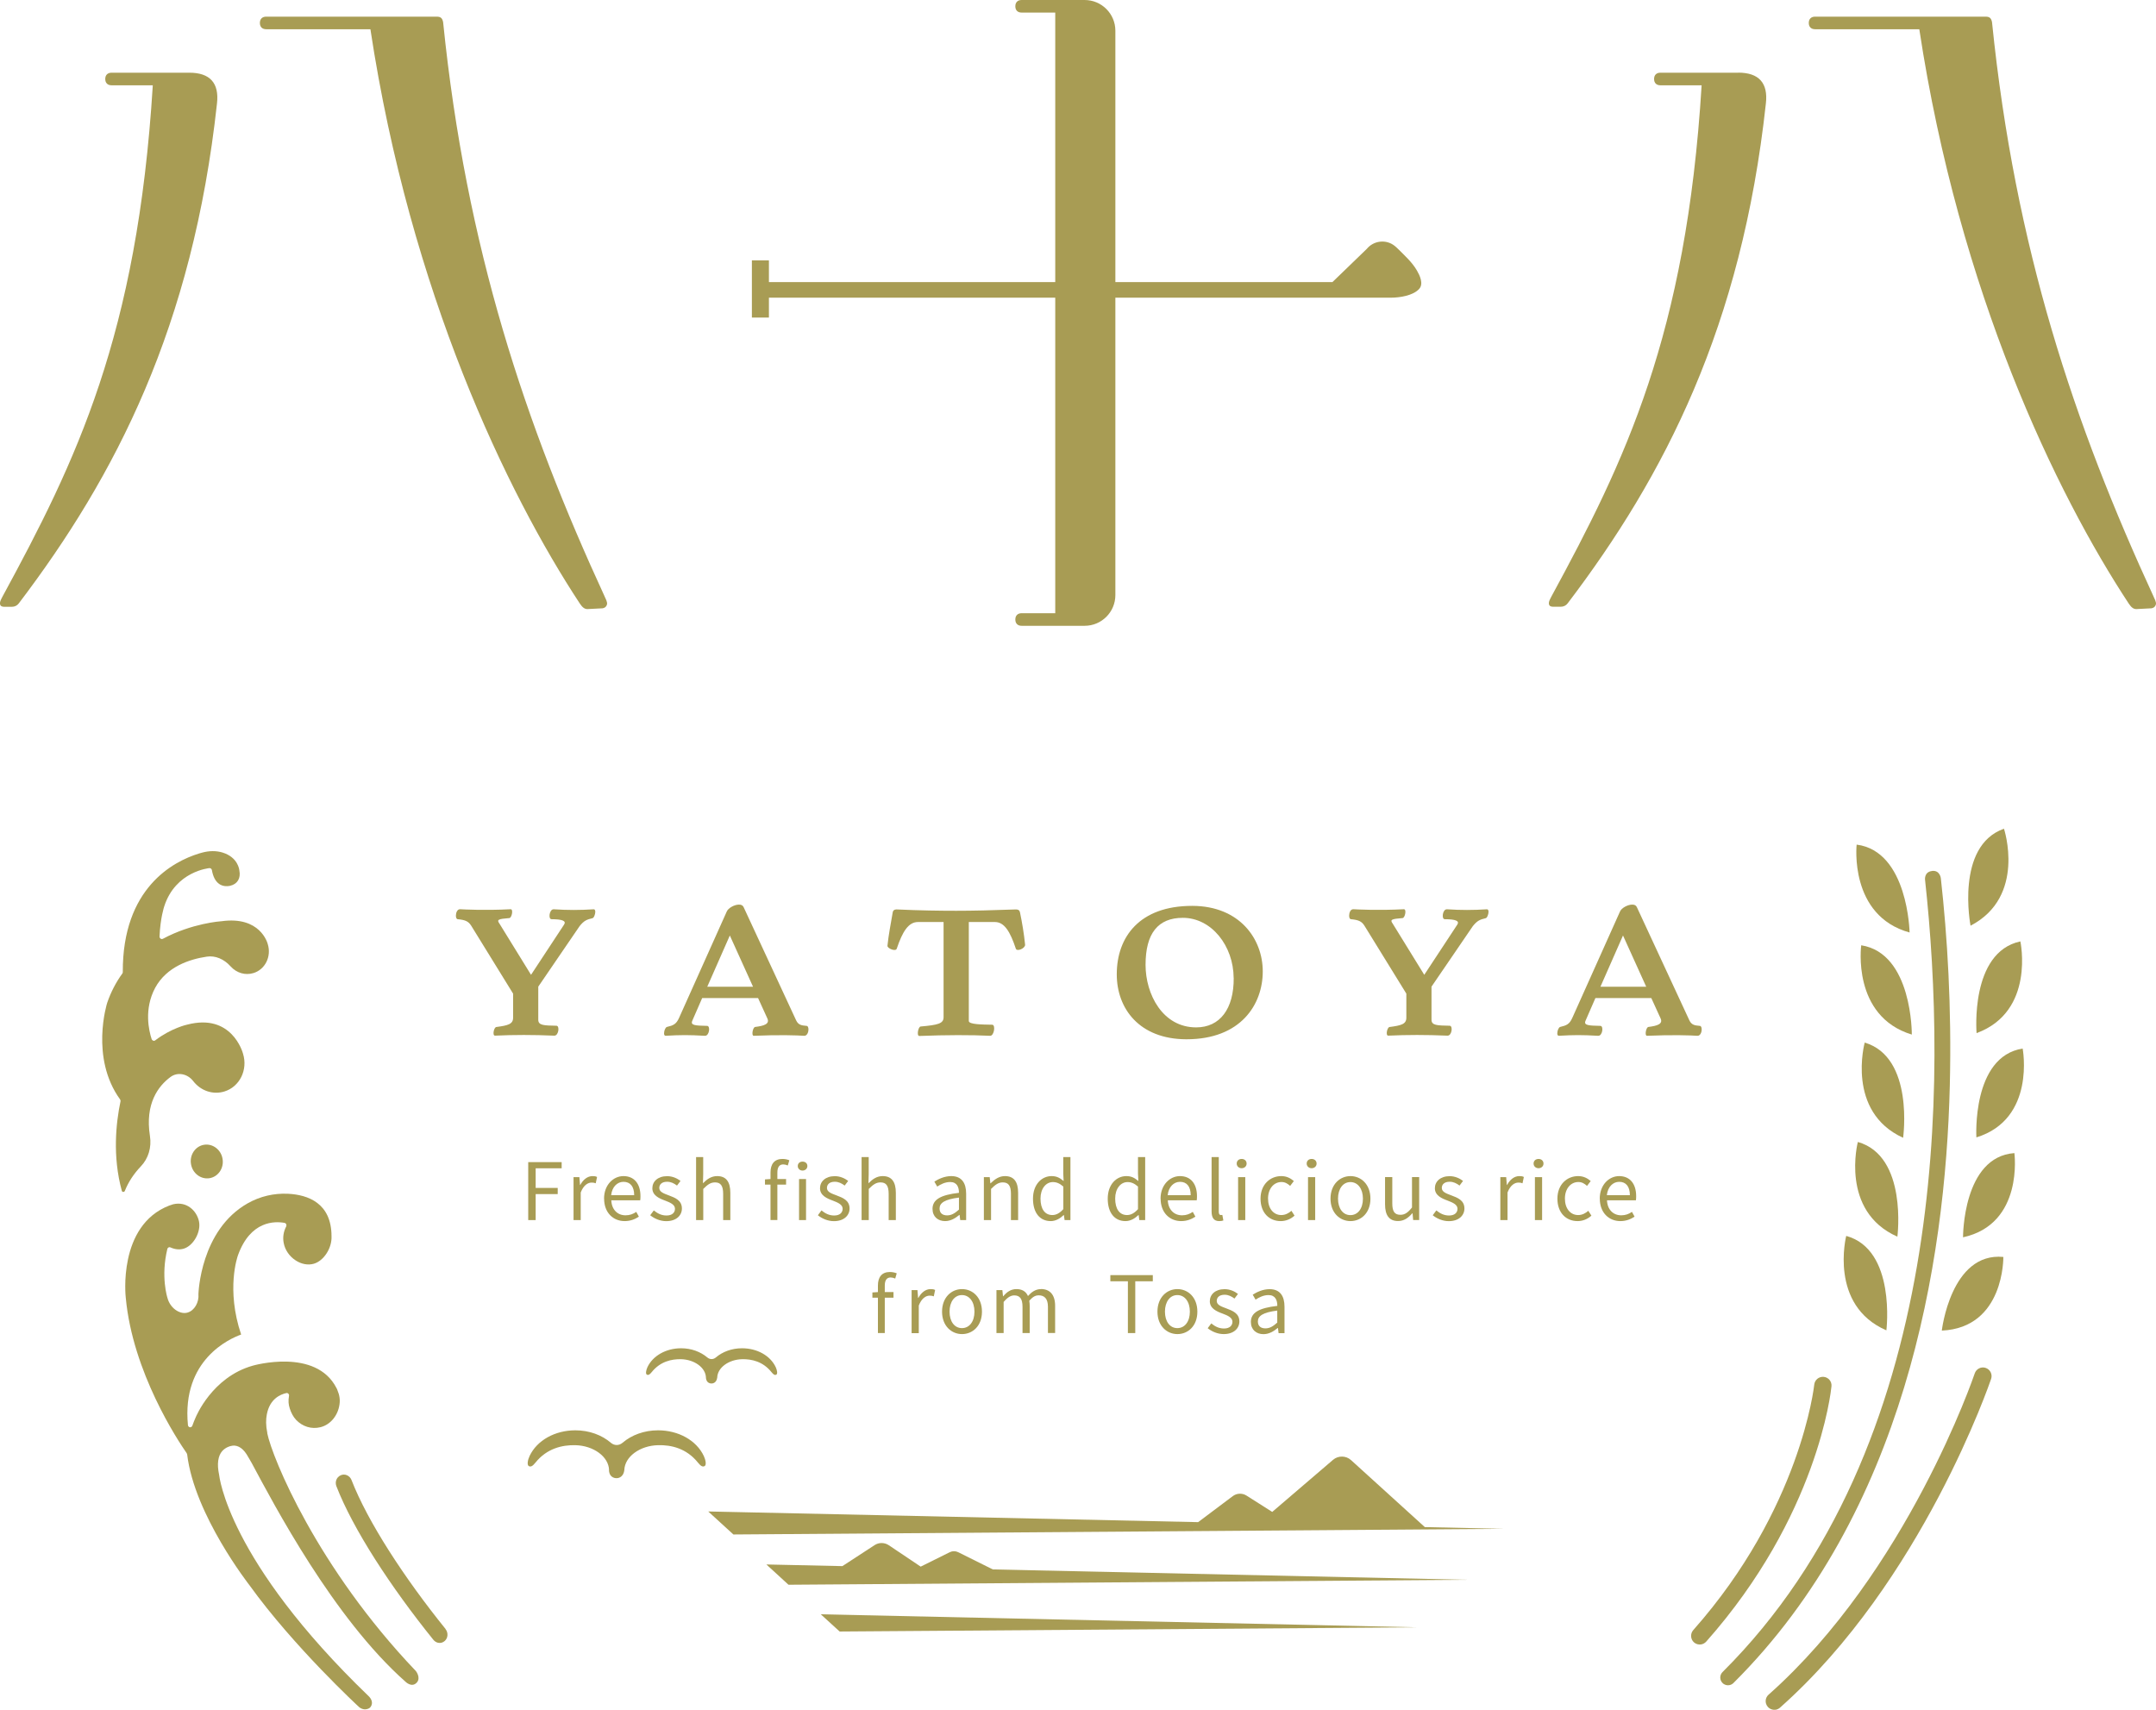 <?xml version="1.0" encoding="UTF-8"?>
<svg id="_レイヤー_2" data-name="レイヤー_2" xmlns="http://www.w3.org/2000/svg" viewBox="0 0 339.22 269.04">
  <defs>
    <style>
      .cls-1 {
        fill: #a89c54;
      }
    </style>
  </defs>
  <g id="_レイヤー_3" data-name="レイヤー_3">
    <g>
      <path class="cls-1" d="M93.66,143.51c0,.31-.21.94-.45.97-.9.21-1.32.38-2.02,1.25l-6.5,9.52v5.21c0,.9.9.9,2.85.94.56,0,.35,1.56-.31,1.56h-.07c-3.27-.14-6.29-.14-9.28,0-.45,0-.17-1.32.21-1.36,1.84-.24,2.64-.45,2.64-1.46v-3.79l-6.6-10.7c-.42-.66-.9-.9-2.09-1.01-.21,0-.31-.24-.31-.56,0-.45.21-1.01.63-1.01h.07c.42.03,3.89.21,7.92,0,.45,0,.17,1.36-.21,1.39-1.74.14-2.02.24-1.56.87l4.97,8.06,5.21-7.92c.35-.56-.28-.83-1.98-.83-.56,0-.35-1.56.31-1.56h.07c2.12.14,4.07.14,6.26,0,.17,0,.24.17.24.42Z"/>
      <path class="cls-1" d="M127.2,161.97c0,.56-.28,1.01-.63,1.01h-.07c-1.01-.07-3.93-.17-7.85,0h-.07c-.38,0-.14-1.36.24-1.39,1.36-.17,2.33-.45,1.91-1.35l-1.46-3.2h-8.79l-1.56,3.58c-.31.73.49.76,2.33.8.56,0,.35,1.56-.31,1.56h-.07c-2.57-.14-3.68-.14-6.15,0-.17,0-.24-.17-.24-.38,0-.42.21-.94.45-1.01,1.01-.24,1.46-.42,1.91-1.42l7.51-16.75c.24-.56,1.22-1.08,1.91-1.08.35,0,.59.1.73.38l8.27,17.83c.35.73.83.8,1.63.87.21,0,.31.24.31.56ZM118.48,155.26l-3.65-8.06-3.55,8.06h7.19Z"/>
      <path class="cls-1" d="M161.29,148.66c0,.59-1.29,1.11-1.46.62-.9-2.71-1.81-4.2-3.3-4.2h-4.1v15.57c0,.56,2.12.56,3.68.59.56,0,.31,1.74-.31,1.74h-.07c-2.89-.14-6.88-.14-11.09.03-.45,0-.17-1.46.21-1.49,2.71-.24,3.61-.45,3.61-1.46v-14.98h-4.03c-1.49,0-2.43,1.49-3.34,4.2-.17.49-1.46-.03-1.46-.45.17-1.7.52-3.48.83-5.28.03-.24.21-.45.56-.45h.07c3.75.17,6.74.21,9.38.21s5.56-.07,9.38-.21c.38,0,.56.14.63.45.35,1.67.63,3.37.8,5.04v.07Z"/>
      <path class="cls-1" d="M186.62,163.53c-7.33-.03-10.91-4.8-10.91-10.22,0-5.91,3.61-10.77,11.85-10.77h.1c7.33.04,11.02,5.14,11.02,10.32s-3.44,10.67-11.99,10.67h-.07ZM194.1,153.87c-.03-5.04-3.48-9.45-7.99-9.45-3.93,0-5.87,2.47-5.87,7.4,0,4.62,2.68,9.84,7.96,9.84,3.75,0,5.94-2.92,5.91-7.78Z"/>
      <path class="cls-1" d="M234.2,143.51c0,.31-.21.94-.45.97-.9.21-1.32.38-2.02,1.25l-6.5,9.52v5.21c0,.9.9.9,2.85.94.56,0,.35,1.56-.31,1.56h-.07c-3.27-.14-6.29-.14-9.28,0-.45,0-.17-1.32.21-1.36,1.84-.24,2.64-.45,2.64-1.46v-3.79l-6.6-10.7c-.42-.66-.9-.9-2.09-1.01-.21,0-.31-.24-.31-.56,0-.45.21-1.01.63-1.01h.07c.42.03,3.89.21,7.92,0,.45,0,.17,1.36-.21,1.39-1.74.14-2.02.24-1.56.87l4.97,8.06,5.21-7.92c.35-.56-.28-.83-1.98-.83-.56,0-.35-1.56.31-1.56h.07c2.12.14,4.07.14,6.26,0,.17,0,.24.17.24.42Z"/>
      <path class="cls-1" d="M267.74,161.97c0,.56-.28,1.01-.63,1.01h-.07c-1.01-.07-3.93-.17-7.85,0h-.07c-.38,0-.14-1.36.24-1.39,1.36-.17,2.33-.45,1.91-1.35l-1.46-3.2h-8.79l-1.56,3.58c-.31.73.49.76,2.33.8.56,0,.35,1.56-.31,1.56h-.07c-2.57-.14-3.68-.14-6.15,0-.17,0-.24-.17-.24-.38,0-.42.21-.94.45-1.01,1.01-.24,1.46-.42,1.91-1.42l7.51-16.75c.24-.56,1.22-1.08,1.91-1.08.35,0,.59.1.73.38l8.27,17.83c.35.73.83.8,1.63.87.21,0,.31.24.31.56ZM259.01,155.26l-3.65-8.06-3.55,8.06h7.19Z"/>
      <g>
        <path class="cls-1" d="M310.04,145.66s-2.44-12.55,5.26-15.26c0,0,3.54,10.68-5.26,15.26Z"/>
        <path class="cls-1" d="M310.99,162.56s-1.08-12.73,6.89-14.43c0,0,2.37,11.03-6.89,14.43Z"/>
        <path class="cls-1" d="M310.96,178.97s-.75-12.72,7.28-13.98c0,0,2.11,11.09-7.28,13.98Z"/>
        <path class="cls-1" d="M308.86,194.69s-.07-12.67,8.08-13.25c0,0,1.5,11.16-8.08,13.25Z"/>
        <path class="cls-1" d="M305.52,209.37s1.42-12.37,9.68-11.59c0,0,.2,11.14-9.68,11.59Z"/>
        <path class="cls-1" d="M300.45,146.73s-.23-12.79-8.33-13.83c0,0-1.23,11.19,8.33,13.83Z"/>
        <path class="cls-1" d="M300.8,162.79s.11-12.79-7.96-14.05c0,0-1.53,11.16,7.96,14.05Z"/>
        <path class="cls-1" d="M299.43,179.03s1.79-12.66-6.04-14.98c0,0-2.98,10.86,6.04,14.98Z"/>
        <path class="cls-1" d="M298.53,194.59s1.64-12.68-6.22-14.9c0,0-2.85,10.89,6.22,14.9Z"/>
        <path class="cls-1" d="M296.8,209.33s1.56-12.7-6.32-14.86c0,0-2.78,10.92,6.32,14.86Z"/>
      </g>
      <path class="cls-1" d="M267.66,258.75c-.39.06-.81-.04-1.13-.32-.56-.5-.61-1.36-.12-1.93,16.92-19.1,19.02-38.44,19.04-38.63.08-.75.74-1.29,1.49-1.22.75.07,1.3.74,1.22,1.49-.08.82-2.17,20.38-19.71,40.17-.22.24-.5.39-.8.44Z"/>
      <path class="cls-1" d="M279.39,269.02c-.45.07-.92-.08-1.24-.44-.5-.56-.45-1.43.11-1.92,21.84-19.38,32.34-50.25,32.44-50.56.24-.71,1.01-1.1,1.72-.86.71.24,1.1,1.01.86,1.72-.11.32-10.82,31.87-33.22,51.74-.2.18-.44.28-.68.33Z"/>
      <path class="cls-1" d="M304,137.05c-1.27.13-1.12,1.36-1.12,1.36,3.42,31.37,3.83,89.16-31.86,124.69-.47.47-.48,1.25,0,1.72.3.31.73.42,1.12.33.22-.05.43-.16.6-.33,26.9-26.77,33.36-65.91,34.04-94.04.3-12.44-.39-23.37-1.41-32.56,0,0-.12-1.31-1.37-1.18Z"/>
      <path class="cls-1" d="M88.37,182.86v.97h-4.09v3.09h3.47v.97h-3.47v4.09h-1.17v-9.12h5.26Z"/>
      <path class="cls-1" d="M90.23,185.22h.93l.1,1.23h.04c.46-.86,1.16-1.39,1.92-1.39.3,0,.51.02.72.14l-.21.99c-.22-.09-.39-.11-.66-.11-.56,0-1.26.4-1.7,1.56v4.34h-1.13v-6.76Z"/>
      <path class="cls-1" d="M95.04,188.61c0-2.19,1.48-3.55,3.05-3.55,1.72,0,2.68,1.23,2.68,3.16,0,.25-.01.49-.04.65h-4.55c.06,1.44.96,2.36,2.24,2.36.67,0,1.19-.2,1.69-.54l.41.75c-.58.39-1.32.7-2.24.7-1.79,0-3.23-1.31-3.23-3.53ZM99.78,188.06c0-1.37-.62-2.1-1.68-2.1-.96,0-1.8.77-1.94,2.1h3.62Z"/>
      <path class="cls-1" d="M102.31,191.21l.56-.75c.58.47,1.19.8,2,.8.9,0,1.33-.47,1.33-1.06,0-.68-.8-.99-1.54-1.28-.95-.35-2.02-.81-2.02-1.95,0-1.06.86-1.9,2.33-1.9.83,0,1.57.34,2.1.75l-.55.73c-.47-.35-.95-.6-1.56-.6-.85,0-1.23.45-1.23.97,0,.65.73.88,1.49,1.17.98.37,2.07.77,2.07,2.07,0,1.08-.87,1.99-2.46,1.99-.96,0-1.88-.4-2.53-.93Z"/>
      <path class="cls-1" d="M109.51,182.07h1.13v2.71l-.04,1.41c.63-.63,1.29-1.13,2.24-1.13,1.42,0,2.07.91,2.07,2.64v4.28h-1.13v-4.13c0-1.27-.39-1.8-1.28-1.8-.7,0-1.17.35-1.85,1.03v4.9h-1.13v-9.91Z"/>
      <path class="cls-1" d="M120.36,185.58l.87-.06v-1.03c0-1.31.6-2.13,1.88-2.13.4,0,.77.08,1.08.21l-.24.82c-.24-.11-.5-.17-.72-.17-.62,0-.92.45-.92,1.28v1.02h1.37v.88h-1.37v5.57h-1.08v-5.57h-.87v-.82ZM137.26,203.37l.87-.06v-1.03c0-1.31.6-2.13,1.88-2.13.4,0,.77.08,1.08.21l-.24.82c-.24-.11-.5-.17-.72-.17-.62,0-.92.45-.92,1.28v1.02h1.37v.88h-1.37v5.57h-1.08v-5.57h-.87v-.82ZM125.52,183.48c0-.44.32-.7.75-.7s.76.26.76.7c0,.41-.34.71-.76.71s-.75-.3-.75-.71ZM125.72,191.98v-6.46h1.1v6.46h-1.1Z"/>
      <path class="cls-1" d="M128.69,191.21l.56-.75c.58.47,1.19.8,2,.8.9,0,1.33-.47,1.33-1.06,0-.68-.8-.99-1.54-1.28-.95-.35-2.02-.81-2.02-1.95,0-1.06.86-1.9,2.33-1.9.83,0,1.57.34,2.1.75l-.55.73c-.47-.35-.95-.6-1.56-.6-.85,0-1.23.45-1.23.97,0,.65.73.88,1.49,1.17.98.37,2.07.77,2.07,2.07,0,1.08-.87,1.99-2.46,1.99-.96,0-1.88-.4-2.53-.93Z"/>
      <path class="cls-1" d="M135.55,182.07h1.13v2.71l-.04,1.41c.63-.63,1.29-1.13,2.24-1.13,1.42,0,2.07.91,2.07,2.64v4.28h-1.13v-4.13c0-1.27-.39-1.8-1.28-1.8-.7,0-1.17.35-1.85,1.03v4.9h-1.13v-9.91Z"/>
      <path class="cls-1" d="M146.72,190.22c0-1.47,1.28-2.2,4.16-2.53,0-.87-.29-1.7-1.39-1.7-.78,0-1.49.36-2.03.72l-.45-.78c.62-.4,1.58-.87,2.66-.87,1.64,0,2.34,1.09,2.34,2.76v4.16h-.93l-.1-.81h-.04c-.65.54-1.39.97-2.24.97-1.13,0-1.98-.7-1.98-1.92ZM150.88,190.34v-1.9c-2.28.29-3.05.85-3.05,1.72,0,.77.52,1.08,1.19,1.08s1.19-.31,1.85-.9Z"/>
      <path class="cls-1" d="M155.72,185.22l.1.97h.04c.65-.63,1.34-1.13,2.26-1.13,1.42,0,2.07.91,2.07,2.64v4.28h-1.13v-4.13c0-1.27-.39-1.8-1.28-1.8-.7,0-1.17.35-1.85,1.03v4.9h-1.13v-6.76h.93Z"/>
      <path class="cls-1" d="M165.45,185.06c.78,0,1.27.26,1.84.73.02.01.04.04.06.05l-.06-1.17v-2.6h1.13v9.91h-.92l-.11-.8h-.02c-.54.52-1.24.96-2.05.96-1.69,0-2.79-1.28-2.79-3.53s1.38-3.55,2.92-3.55ZM165.57,191.19c.62,0,1.17-.31,1.73-.93v-3.55c-.57-.51-1.08-.71-1.64-.71-1.11,0-1.95,1.05-1.95,2.59,0,1.63.67,2.6,1.87,2.6Z"/>
      <path class="cls-1" d="M177.21,185.06c.78,0,1.27.26,1.84.73.02.01.04.04.06.05l-.06-1.17v-2.6h1.13v9.91h-.92l-.11-.8h-.02c-.54.52-1.24.96-2.05.96-1.69,0-2.79-1.28-2.79-3.53s1.38-3.55,2.92-3.55ZM177.32,191.19c.62,0,1.17-.31,1.73-.93v-3.55c-.57-.51-1.08-.71-1.64-.71-1.11,0-1.95,1.05-1.95,2.59,0,1.63.67,2.6,1.87,2.6Z"/>
      <path class="cls-1" d="M182.6,188.61c0-2.19,1.48-3.55,3.05-3.55,1.72,0,2.68,1.23,2.68,3.16,0,.25-.01.49-.04.65h-4.55c.06,1.44.96,2.36,2.24,2.36.67,0,1.19-.2,1.69-.54l.41.75c-.58.39-1.32.7-2.24.7-1.79,0-3.23-1.31-3.23-3.53ZM187.34,188.06c0-1.37-.62-2.1-1.68-2.1-.96,0-1.8.77-1.94,2.1h3.62Z"/>
      <path class="cls-1" d="M190.63,190.63v-8.56h1.13v8.62c0,.36.15.5.32.5.06,0,.11,0,.24-.02l.16.87c-.16.06-.36.1-.66.1-.85,0-1.19-.55-1.19-1.51Z"/>
      <path class="cls-1" d="M194.58,183.09c0-.46.35-.73.78-.73s.78.27.78.73c0,.42-.34.73-.78.73s-.78-.31-.78-.73ZM194.8,185.22h1.13v6.76h-1.13v-6.76Z"/>
      <path class="cls-1" d="M198.33,188.61c0-2.25,1.53-3.55,3.26-3.55.88,0,1.49.36,1.98.78l-.58.76c-.4-.36-.81-.61-1.36-.61-1.22,0-2.12,1.06-2.12,2.61s.85,2.59,2.09,2.59c.62,0,1.17-.29,1.59-.67l.49.76c-.6.55-1.37.86-2.18.86-1.79,0-3.17-1.29-3.17-3.53Z"/>
      <path class="cls-1" d="M205.59,183.09c0-.46.35-.73.78-.73s.78.27.78.73c0,.42-.34.73-.78.73s-.78-.31-.78-.73ZM205.8,185.22h1.13v6.76h-1.13v-6.76Z"/>
      <path class="cls-1" d="M209.34,188.61c0-2.25,1.48-3.55,3.14-3.55s3.14,1.29,3.14,3.55-1.48,3.53-3.14,3.53-3.14-1.29-3.14-3.53ZM214.44,188.61c0-1.55-.8-2.61-1.97-2.61s-1.95,1.06-1.95,2.61.78,2.59,1.95,2.59,1.97-1.03,1.97-2.59Z"/>
      <path class="cls-1" d="M219.06,185.22v4.14c0,1.26.37,1.79,1.27,1.79.7,0,1.18-.34,1.83-1.15v-4.79h1.13v6.76h-.95l-.09-1.06h-.04c-.63.73-1.31,1.22-2.24,1.22-1.42,0-2.05-.92-2.05-2.64v-4.28h1.13Z"/>
      <path class="cls-1" d="M225.43,191.21l.56-.75c.58.47,1.19.8,2,.8.9,0,1.33-.47,1.33-1.06,0-.68-.8-.99-1.54-1.28-.95-.35-2.02-.81-2.02-1.95,0-1.06.86-1.9,2.33-1.9.83,0,1.57.34,2.1.75l-.55.73c-.47-.35-.95-.6-1.56-.6-.85,0-1.23.45-1.23.97,0,.65.73.88,1.49,1.17.98.37,2.07.77,2.07,2.07,0,1.08-.87,1.99-2.46,1.99-.96,0-1.88-.4-2.53-.93Z"/>
      <path class="cls-1" d="M236.05,185.22h.93l.1,1.23h.04c.46-.86,1.16-1.39,1.92-1.39.3,0,.51.02.72.14l-.21.99c-.22-.09-.39-.11-.66-.11-.56,0-1.26.4-1.7,1.56v4.34h-1.13v-6.76Z"/>
      <path class="cls-1" d="M241.29,183.09c0-.46.35-.73.78-.73s.78.27.78.73c0,.42-.34.73-.78.73s-.78-.31-.78-.73ZM241.5,185.22h1.13v6.76h-1.13v-6.76Z"/>
      <path class="cls-1" d="M245.04,188.61c0-2.25,1.53-3.55,3.26-3.55.88,0,1.49.36,1.98.78l-.58.76c-.4-.36-.81-.61-1.36-.61-1.22,0-2.12,1.06-2.12,2.61s.85,2.59,2.09,2.59c.62,0,1.17-.29,1.59-.67l.49.76c-.6.55-1.37.86-2.18.86-1.79,0-3.17-1.29-3.17-3.53Z"/>
      <path class="cls-1" d="M251.7,188.61c0-2.19,1.48-3.55,3.05-3.55,1.72,0,2.68,1.23,2.68,3.16,0,.25-.01.49-.04.65h-4.55c.06,1.44.96,2.36,2.24,2.36.67,0,1.19-.2,1.69-.54l.41.75c-.58.39-1.32.7-2.24.7-1.79,0-3.23-1.31-3.23-3.53ZM256.44,188.06c0-1.37-.62-2.1-1.68-2.1-.96,0-1.8.77-1.94,2.1h3.62Z"/>
      <path class="cls-1" d="M143.42,203h.93l.1,1.23h.04c.46-.86,1.16-1.39,1.92-1.39.3,0,.51.02.72.14l-.21,1c-.22-.09-.39-.11-.66-.11-.56,0-1.26.4-1.7,1.56v4.34h-1.13v-6.76Z"/>
      <path class="cls-1" d="M148.22,206.39c0-2.25,1.48-3.55,3.14-3.55s3.14,1.29,3.14,3.55-1.48,3.53-3.14,3.53-3.14-1.29-3.14-3.53ZM153.32,206.39c0-1.56-.8-2.61-1.97-2.61s-1.95,1.06-1.95,2.61.78,2.59,1.95,2.59,1.97-1.03,1.97-2.59Z"/>
      <path class="cls-1" d="M163.79,202.84c-.9,0-1.54.52-2.05,1.09-.32-.72-.92-1.09-1.82-1.09s-1.55.5-2.07,1.13h-.04l-.1-.97h-.93v6.76h1.13v-4.9c.42-.48.96-1.03,1.66-1.03.9,0,1.31.54,1.31,1.8v4.13h1.13v-4.28c0-.28-.02-.52-.06-.76,0-.03,0-.06.03-.09.46-.49.84-.81,1.45-.81.9,0,1.45.54,1.45,1.8v4.13h1.13v-4.28c0-1.73-.82-2.64-2.24-2.64Z"/>
      <path class="cls-1" d="M174.7,200.64h6.68v.97h-2.76v8.15h-1.16v-8.15h-2.76v-.97Z"/>
      <path class="cls-1" d="M182.11,206.39c0-2.25,1.48-3.55,3.14-3.55s3.14,1.29,3.14,3.55-1.48,3.53-3.14,3.53-3.14-1.29-3.14-3.53ZM187.21,206.39c0-1.56-.8-2.61-1.97-2.61s-1.95,1.06-1.95,2.61.78,2.59,1.95,2.59,1.97-1.03,1.97-2.59Z"/>
      <path class="cls-1" d="M190.02,208.99l.56-.75c.58.47,1.19.8,2,.8.9,0,1.33-.47,1.33-1.06,0-.68-.8-1-1.54-1.28-.95-.35-2.02-.81-2.02-1.95,0-1.06.86-1.9,2.33-1.9.83,0,1.57.34,2.1.75l-.55.73c-.47-.35-.95-.6-1.56-.6-.85,0-1.23.45-1.23.97,0,.65.73.88,1.49,1.17.98.37,2.07.77,2.07,2.06,0,1.08-.87,1.99-2.46,1.99-.96,0-1.88-.4-2.53-.93Z"/>
      <path class="cls-1" d="M196.81,208.01c0-1.47,1.28-2.2,4.16-2.53,0-.87-.29-1.7-1.39-1.7-.78,0-1.49.36-2.03.72l-.45-.78c.62-.4,1.58-.87,2.66-.87,1.64,0,2.34,1.09,2.34,2.76v4.16h-.93l-.1-.81h-.04c-.65.54-1.39.97-2.24.97-1.13,0-1.98-.7-1.98-1.92ZM200.96,208.12v-1.9c-2.28.29-3.05.85-3.05,1.72,0,.77.52,1.08,1.19,1.08s1.19-.31,1.85-.9Z"/>
      <path class="cls-1" d="M42.06,225.49c-.25-1.24-.23-2.12-.08-2.93.46-2.44,2.12-3.15,3.07-3.36.12-.03.24.01.32.1.09.09.13.22.1.34-.13.79-.09,1.34.12,1.98.21.66.53,1.3,1,1.8,1.01,1.06,2.43,1.5,3.83,1.15,1.58-.39,2.74-1.84,2.99-3.54.12-.77.02-1.5-.33-2.31-.01-.03-.02-.07-.03-.1l-.12-.23c-3.25-6.34-13.07-3.53-13.17-3.5-6.42,1.81-8.95,8.09-8.98,8.15-.18.4-.35.82-.52,1.3-.06.16-.22.26-.38.24-.17-.02-.29-.17-.31-.34-1-10.29,6.58-13.61,8.37-14.25-2.4-7.14-.57-12.28-.49-12.5,1.97-5.43,5.78-5.35,7.32-5.07.11.02.21.1.26.21.05.11.05.24,0,.35-.43.82-.57,1.73-.39,2.62.21,1.09.89,2.08,1.87,2.72.91.6,1.95.79,2.86.53,1.57-.45,2.87-2.46,2.79-4.31,0-5.25-3.72-6.54-6.83-6.7-2.22-.11-4.41.4-6.34,1.49-7.48,4.22-7.76,14.18-7.77,14.28.12,1.31-.63,2.61-1.7,2.92-.53.16-1.13.05-1.7-.29-.7-.42-1.25-1.16-1.46-1.97-.04-.11-1.09-3.39-.03-7.75.03-.11.09-.19.19-.24.09-.05.2-.05.3,0,.7.32,1.41.39,2.05.21,1.56-.44,2.81-2.68,2.43-4.35-.38-1.66-1.93-3.14-4.05-2.65,0,0-.47.15-.63.21-8.13,3.15-6.85,14.4-6.83,14.52,1.09,11.74,8.19,22.44,9.59,24.45.02.07.04.13.07.2,1.15,9.53,9.75,20.49,9.82,20.59,6.93,9.63,17.2,19.14,17.3,19.21.56.39,1.05.32,1.38.19.31-.12.5-.41.56-.75.11-.67-.5-1.21-.5-1.21-22.23-21.41-23.51-34.7-23.54-34.86-.36-1.69-.17-2.95.49-3.71.54-.61,1.29-.79,1.32-.79.88-.26,1.78.15,2.51,1.28.23.36.85,1.46.85,1.46,3.43,6.38,12.8,24.3,24.18,34.36,0,0,.96.96,1.74.13.71-.75-.11-1.81-.12-1.82-15.59-16.34-22.62-33.61-23.39-37.42Z"/>
      <path class="cls-1" d="M19.16,187.36c.04.16.17.19.23.19.04,0,.19,0,.25-.16.55-1.39,1.4-2.68,2.51-3.85,1.2-1.25,1.72-3,1.44-4.8-.8-5.09,1.32-7.86,3.24-9.28,1.09-.81,2.65-.53,3.56.64,1.2,1.56,3.14,2.2,4.93,1.64,2.39-.74,3.7-3.4,2.92-5.93-.07-.28-1.81-6.4-8.76-4.59-.04,0-2.53.55-5.06,2.48-.09.07-.21.09-.32.05-.11-.04-.2-.13-.24-.24-.43-1.31-1.24-4.71.55-8.07,1.81-3.34,5.42-4.51,8.13-4.91,1.33-.2,2.69.36,3.75,1.54.94,1.04,2.32,1.44,3.6,1.04,1.84-.57,2.84-2.61,2.24-4.55-.05-.2-1.21-4.46-7.3-3.6,0,0-.02,0-.03,0-.04,0-4.58.3-9.17,2.76-.12.06-.25.05-.36-.02-.11-.08-.17-.21-.17-.34.13-2.95.72-4.67.74-4.74,1.78-5.53,7.05-6.01,7.11-6.02.19-.01.36.12.39.32.18,1.03.56,1.75,1.13,2.16.47.34,1.09.44,1.74.3,1.14-.26,1.7-1.18,1.45-2.41-.01-.13-.21-2.07-2.64-2.82-.98-.3-2.1-.3-3.25.02-.15.04-.32.09-.49.14-3.98,1.23-12.02,5.38-11.96,18.65,0,.08-.02.16-.07.22-1.01,1.39-1.81,2.94-2.38,4.6-.03.08-2.73,8.64,2.02,15.21.07.09.09.2.07.31-.72,3.43-1.27,8.65.2,14.05Z"/>
      <path class="cls-1" d="M32.11,180.13c-1.37.22-2.3,1.58-2.06,3.03.23,1.45,1.54,2.45,2.91,2.23,1.37-.22,2.3-1.58,2.06-3.03-.23-1.45-1.54-2.45-2.91-2.23Z"/>
      <path class="cls-1" d="M70.11,256.33c-6.47-8.01-12.25-16.87-14.8-23.44-.27-.7-1.03-1.05-1.69-.76l-.04.02c-.62.28-.91,1.02-.66,1.69,2.62,6.77,8.55,15.86,15.27,24.19.2.24.46.4.73.46.36.08.75-.01,1.05-.28.53-.47.58-1.3.13-1.87Z"/>
      <path class="cls-1" d="M150.76,244.24c-.42-.21-.91-.21-1.33,0l-4.57,2.27-5.02-3.37c-.68-.45-1.56-.46-2.24-.01l-5.06,3.3-11.96-.26,3.48,3.19,106.73-.78-74.58-1.63-5.45-2.71Z"/>
      <path class="cls-1" d="M224.18,240.29l-11.61-10.54c-.8-.73-2.02-.74-2.84-.04l-9.56,8.19-4.05-2.57c-.66-.42-1.52-.39-2.15.08l-5.46,4.1-77.08-1.68,3.96,3.62,121.25-.89-12.48-.27Z"/>
      <polygon class="cls-1" points="132.11 256.72 222.98 256.06 129.14 254.01 132.11 256.72"/>
      <path class="cls-1" d="M29.8,11.44h-12.25c-.62,0-.99.37-.99.99s.37.99.99.99h6.49C21.62,52.8,11.93,72.64.4,93.86c-.12.23-.36.67-.39.9,0,0-.06.31.07.5.09.13.29.22.59.22h1.21c.42,0,.82-.19,1.07-.53,15.25-20.08,27.37-43.57,31.19-78.67.37-3.23-1.12-4.84-4.35-4.84Z"/>
      <path class="cls-1" d="M95.19,93.98c-12.55-27.21-21.85-54.94-25.47-90.49-.12-.62-.37-.87-1-.87h-26.84c-.62,0-.99.37-.99.99s.37.99.99.99h16.4c6.28,41.42,21.56,73.07,32.95,90.37.39.59.74.87,1.19.87.01,0,2.09-.12,2.35-.12.49-.06.69-.39.74-.64.07-.31-.2-.85-.33-1.1Z"/>
      <path class="cls-1" d="M273.49,11.44h-12.25c-.62,0-.99.37-.99.99s.37.99.99.99h6.49c-2.41,39.36-12.11,59.21-23.63,80.43-.12.23-.36.67-.39.9,0,0-.06.31.07.5.09.13.29.22.59.22h1.21c.42,0,.82-.19,1.07-.53,15.25-20.08,27.37-43.57,31.19-78.67.37-3.23-1.12-4.84-4.35-4.84Z"/>
      <path class="cls-1" d="M338.89,93.98c-12.55-27.21-21.85-54.94-25.47-90.49-.12-.62-.37-.87-1-.87h-26.84c-.62,0-.99.37-.99.99s.37.99.99.99h16.4c6.28,41.42,21.56,73.07,32.95,90.37.39.59.74.87,1.19.87.01,0,2.09-.12,2.35-.12.49-.06.69-.39.74-.64.07-.31-.2-.85-.33-1.1Z"/>
      <path class="cls-1" d="M222.95,42.59c-.74-1.29-1.87-2.31-2.86-3.3-.2-.2-.41-.4-.63-.58-1.34-1.1-3.33-.88-4.43.47l-5.39,5.21s0,0,0,0h-34.15V4.84c0-2.68-2.17-4.84-4.84-4.84h-9.91c-.62,0-.99.37-.99.99s.37.99.99.99h5.29v42.41h-45.05v-3.42h-2.68v9h2.68v-3.13h45.05v49.65h-5.29c-.62,0-.99.37-.99.99s.37.99.99.99h9.91c2.68,0,4.84-2.17,4.84-4.84v-46.79h20.46s22.87,0,22.87,0c1.41,0,3.51-.32,4.47-1.38.74-.81.07-2.16-.34-2.87Z"/>
      <path class="cls-1" d="M111.07,216.75c-.05-1.55-1.81-2.83-3.92-2.88-1.49-.03-3.27.36-4.6,2.02-.35.44-.55.51-.76.42-.26-.12-.13-.74.08-1.19.85-1.8,2.93-2.97,5.3-2.97,1.61,0,3.07.56,4.11,1.44.41.35.95.35,1.36,0,1.04-.89,2.5-1.44,4.11-1.44,2.37,0,4.45,1.16,5.3,2.97.21.45.34,1.07.08,1.19-.21.1-.41.02-.76-.42-1.33-1.66-3.11-2.05-4.6-2.02-2.12.05-3.87,1.33-3.92,2.88-.13.99-.89.94-.89.94,0,0-.84.07-.89-.94Z"/>
      <path class="cls-1" d="M95.83,231.31c-.07-2.11-2.45-3.85-5.33-3.91-2.02-.04-4.44.49-6.25,2.74-.47.59-.74.69-1.03.56-.35-.16-.18-1.01.11-1.61,1.16-2.45,3.98-4.03,7.2-4.03,2.19,0,4.17.75,5.58,1.96.55.47,1.29.47,1.84,0,1.41-1.21,3.39-1.96,5.58-1.96,3.22,0,6.04,1.58,7.2,4.03.29.61.46,1.46.11,1.61-.29.13-.55.03-1.03-.56-1.81-2.26-4.22-2.79-6.25-2.74-2.87.06-5.26,1.8-5.33,3.91-.17,1.34-1.21,1.28-1.21,1.28,0,0-1.14.09-1.21-1.28Z"/>
    </g>
  </g>
</svg>